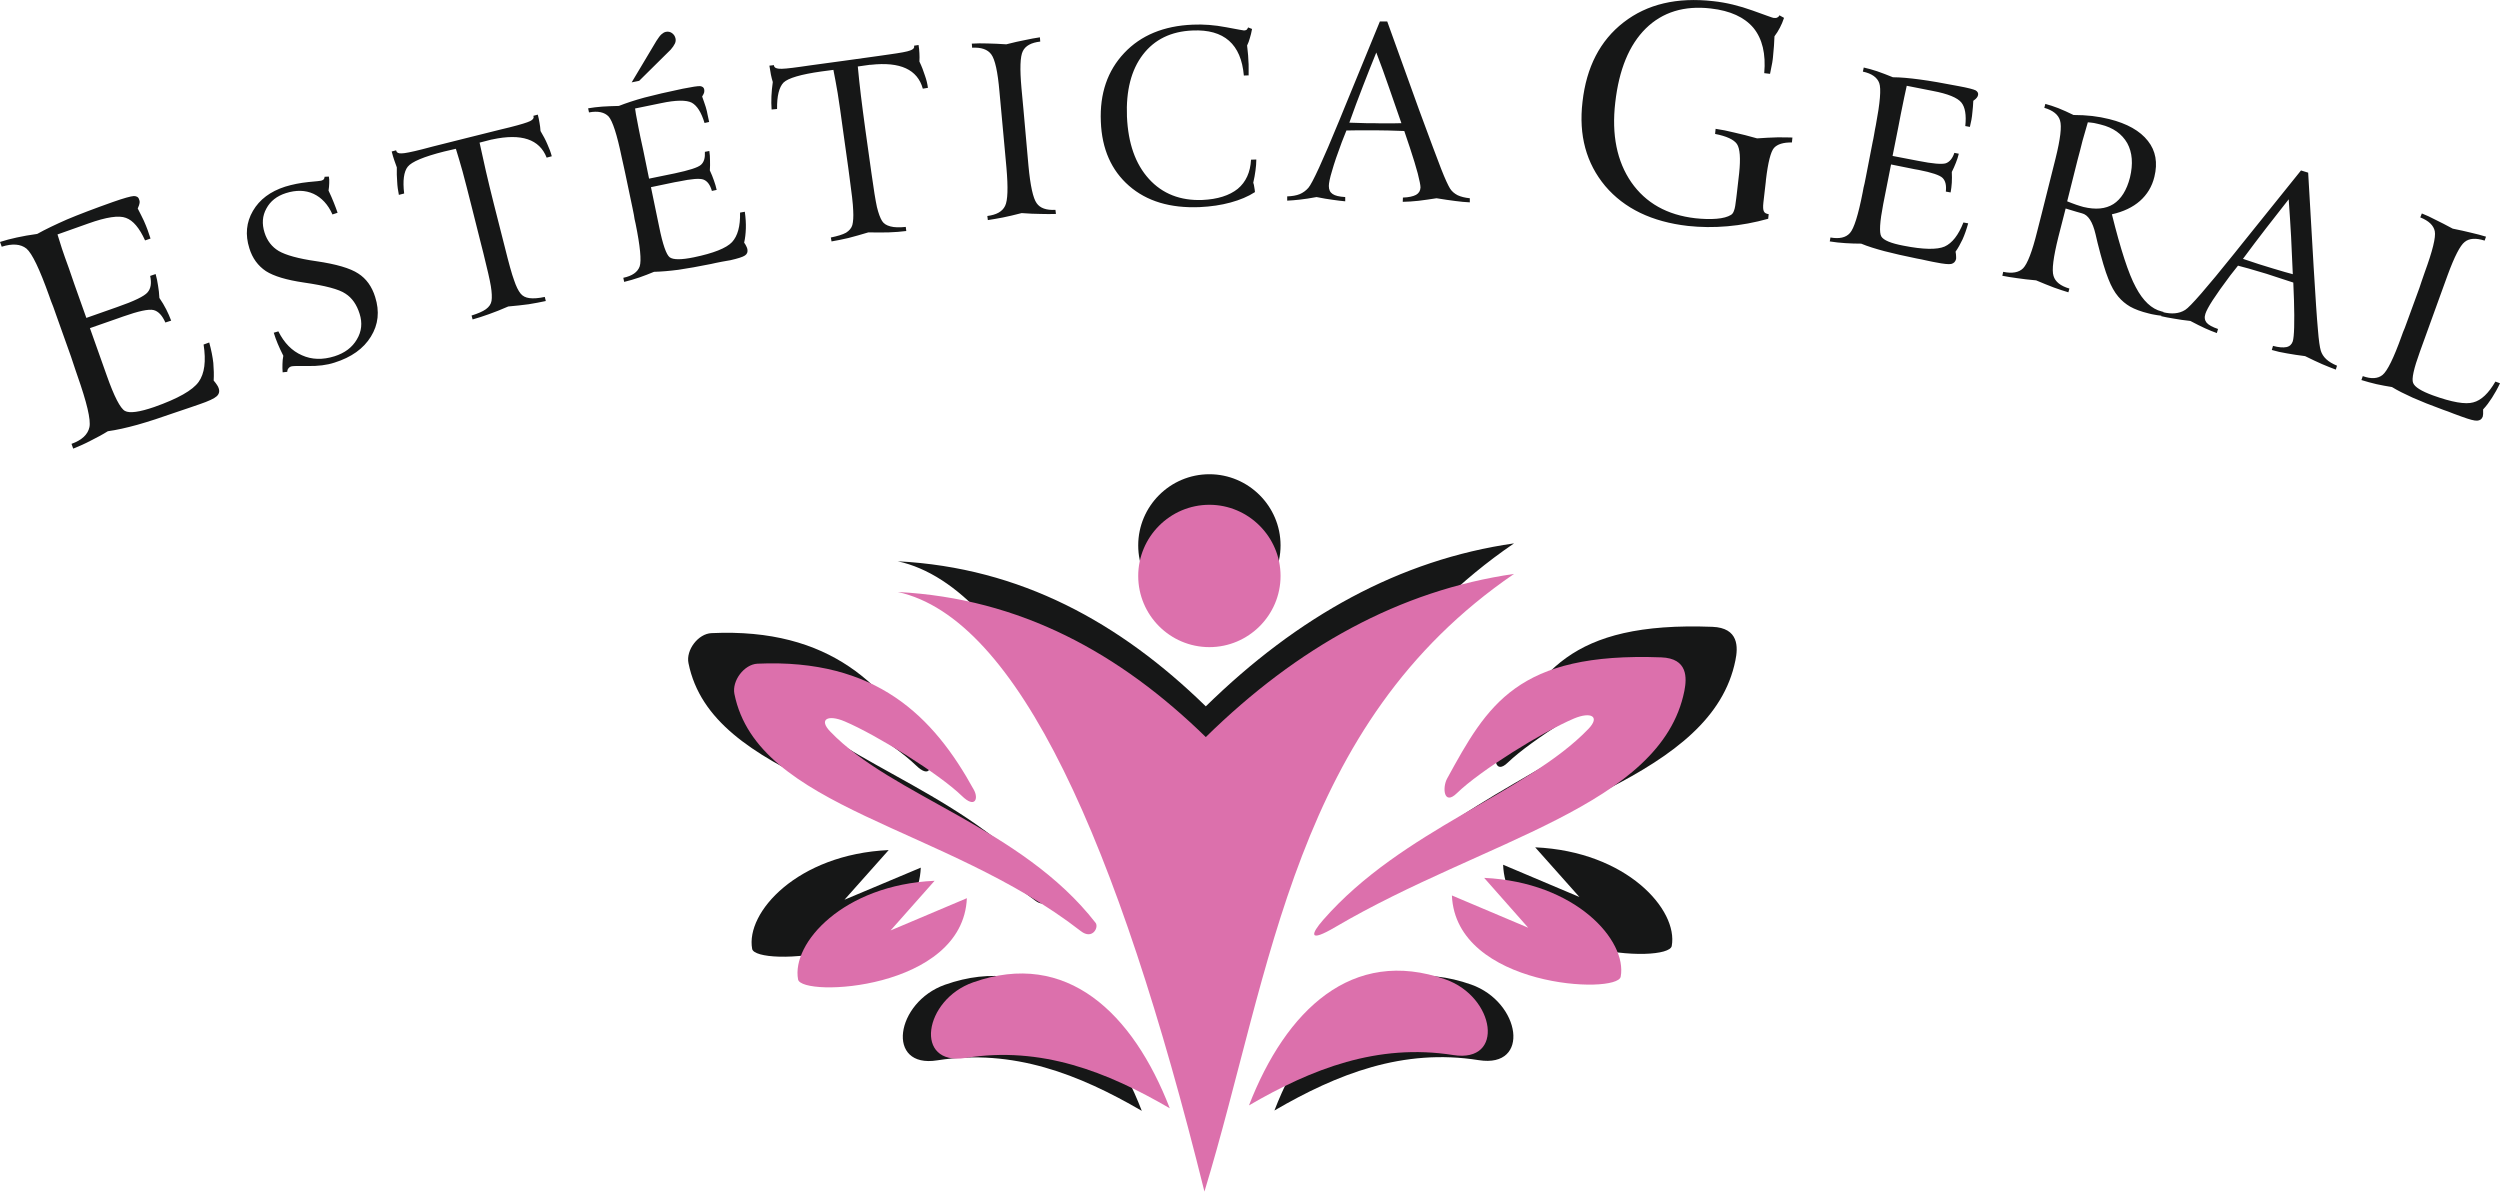 <?xml version="1.0" encoding="utf-8"?>
<!-- Generator: Adobe Illustrator 15.0.0, SVG Export Plug-In . SVG Version: 6.00 Build 0)  -->
<!DOCTYPE svg PUBLIC "-//W3C//DTD SVG 1.1//EN" "http://www.w3.org/Graphics/SVG/1.1/DTD/svg11.dtd">
<svg version="1.1" id="Layer_1" xmlns="http://www.w3.org/2000/svg" xmlns:xlink="http://www.w3.org/1999/xlink" x="0px" y="0px"
	 width="284.448px" height="135.576px" viewBox="0 0 284.448 135.576" enable-background="new 0 0 284.448 135.576"
	 xml:space="preserve">
<g>
	<path fill-rule="evenodd" clip-rule="evenodd" fill="#161717" d="M137.04,132.101c-9.885-39.887-21.245-65.268-34.896-68.239
		c13.962,0.719,25.283,6.971,35.051,16.506c10.466-10.253,22.08-16.681,35.071-18.545
		C147.215,78.931,144.749,106.759,137.04,132.101L137.04,132.101z"/>
	<path fill-rule="evenodd" clip-rule="evenodd" fill="#161717" d="M137.603,70.153c4.447,0,8.098-3.65,8.098-8.097
		c0-4.466-3.65-8.098-8.098-8.098c-4.466,0-8.098,3.631-8.098,8.098C129.505,66.503,133.136,70.153,137.603,70.153L137.603,70.153z"
		/>
	<path fill-rule="evenodd" clip-rule="evenodd" fill="#161717" d="M171.566,86.757c-1.495,1.456-1.67-0.641-1.107-1.67
		c4.583-8.331,7.962-14.39,24.371-13.768c3.029,0.116,2.933,2.33,2.622,3.825c-2.642,13.107-22.799,16.933-39.654,26.837
		c-3.223,1.884-2.796,0.738-1.437-0.796c9.01-10.312,23.167-14.429,30.177-21.75c1.359-1.397,0.291-1.98-1.612-1.165
		C181.295,79.806,174.207,84.213,171.566,86.757L171.566,86.757z"/>
	<path fill-rule="evenodd" clip-rule="evenodd" fill="#161717" d="M174.673,96.408c10.409,0.466,16.293,7.107,15.536,11.225
		c-0.37,2.059-18.759,1.224-19.187-9.244l8.68,3.67L174.673,96.408z"/>
	<path fill-rule="evenodd" clip-rule="evenodd" fill="#161717" d="M145.001,126.353c4.194-10.816,11.749-18.079,22.39-14.331
		c5.651,2,6.778,9.534,0.874,8.603C159.623,119.245,152.147,122.196,145.001,126.353L145.001,126.353z"/>
	<path fill-rule="evenodd" clip-rule="evenodd" fill="#161717" d="M104.221,87.087c1.495,1.457,1.903,0.311,1.34-0.718
		c-4.564-8.331-11.088-14.953-24.604-14.332c-1.515,0.059-2.932,1.923-2.622,3.418c2.641,13.128,23.963,15.011,39.42,26.992
		c1.301,1.029,2.058-0.446,1.67-0.951C111.018,90.699,96.24,87.068,89.25,79.767c-1.359-1.418-0.311-2,1.611-1.185
		C94.492,80.116,101.581,84.523,104.221,87.087L104.221,87.087z"/>
	<path fill-rule="evenodd" clip-rule="evenodd" fill="#161717" d="M101.114,96.719c-10.409,0.486-16.292,7.107-15.535,11.243
		c0.369,2.039,18.759,1.224,19.186-9.242l-8.68,3.65L101.114,96.719z"/>
	<path fill-rule="evenodd" clip-rule="evenodd" fill="#161717" d="M129.913,126.392c-4.194-10.836-11.749-18.099-22.39-14.352
		c-5.651,2.001-6.777,9.555-0.874,8.604C115.29,119.284,122.766,122.235,129.913,126.392L129.913,126.392z"/>
	<path fill-rule="evenodd" clip-rule="evenodd" fill="#DC70AC" d="M137.04,135.576c-9.885-39.867-21.245-65.248-34.896-68.219
		c13.962,0.719,25.283,6.972,35.051,16.506c10.466-10.272,22.08-16.681,35.071-18.564
		C147.215,82.427,144.749,110.234,137.04,135.576L137.04,135.576z"/>
	<path fill-rule="evenodd" clip-rule="evenodd" fill="#DC70AC" d="M137.603,73.63c4.447,0,8.098-3.632,8.098-8.098
		c0-4.447-3.65-8.098-8.098-8.098c-4.466,0-8.098,3.651-8.098,8.098C129.505,69.998,133.136,73.63,137.603,73.63L137.603,73.63z"/>
	<path fill-rule="evenodd" clip-rule="evenodd" fill="#DC70AC" d="M165.76,90.252c-1.495,1.457-1.67-0.641-1.107-1.669
		c4.564-8.331,7.942-14.409,24.371-13.788c3.029,0.116,2.913,2.33,2.622,3.825c-2.641,13.128-22.798,16.934-39.673,26.837
		c-3.224,1.903-2.777,0.758-1.418-0.796c9.011-10.292,23.167-14.428,30.178-21.729c1.358-1.418,0.291-1.981-1.632-1.185
		C175.488,83.281,168.382,87.688,165.76,90.252L165.76,90.252z"/>
	<path fill-rule="evenodd" clip-rule="evenodd" fill="#DC70AC" d="M168.867,99.884c10.408,0.486,16.292,7.107,15.535,11.244
		c-0.389,2.059-18.759,1.223-19.206-9.243l8.681,3.67L168.867,99.884z"/>
	<path fill-rule="evenodd" clip-rule="evenodd" fill="#DC70AC" d="M142.108,125.77c4.194-10.816,11.729-18.079,22.371-14.331
		c5.65,2,6.777,9.534,0.873,8.603C156.73,118.682,149.254,121.614,142.108,125.77L142.108,125.77z"/>
	<path fill-rule="evenodd" clip-rule="evenodd" fill="#DC70AC" d="M109.445,90.563c1.495,1.457,1.922,0.312,1.359-0.699
		c-4.583-8.35-11.107-14.952-24.623-14.35c-1.515,0.077-2.913,1.941-2.622,3.437c2.641,13.107,23.982,14.992,39.42,26.993
		c1.321,1.028,2.078-0.447,1.67-0.952c-8.409-10.816-23.167-14.429-30.177-21.749c-1.359-1.398-0.291-1.98,1.631-1.165
		C99.716,83.611,106.823,88.02,109.445,90.563L109.445,90.563z"/>
	<path fill-rule="evenodd" clip-rule="evenodd" fill="#DC70AC" d="M106.338,100.215c-10.409,0.465-16.292,7.107-15.535,11.224
		c0.388,2.059,18.759,1.224,19.206-9.244l-8.681,3.671L106.338,100.215z"/>
	<path fill-rule="evenodd" clip-rule="evenodd" fill="#DC70AC" d="M133.097,126.1c-4.194-10.836-11.729-18.099-22.371-14.331
		c-5.65,1.98-6.777,9.535-0.874,8.603C118.475,118.993,125.951,121.944,133.097,126.1L133.097,126.1z"/>
	<path fill="#161717" d="M0,27.529c0.583-0.194,1.204-0.35,1.903-0.505c0.699-0.155,1.476-0.291,2.331-0.408
		c0.932-0.524,2.078-1.067,3.398-1.65c1.34-0.563,3.068-1.223,5.204-1.981c1.262-0.446,2.059-0.66,2.389-0.679
		c0.311,0,0.524,0.116,0.602,0.388c0.058,0.117,0.078,0.252,0.058,0.389c-0.02,0.136-0.078,0.35-0.214,0.641
		c0.292,0.544,0.505,1.01,0.699,1.398c0.175,0.389,0.311,0.738,0.427,1.049l0.33,0.971l-0.622,0.213
		c-0.641-1.417-1.359-2.272-2.175-2.563c-0.796-0.311-2.233-0.097-4.292,0.641l-3.496,1.243c0.155,0.524,0.331,1.068,0.505,1.612
		c0.194,0.563,0.447,1.321,0.796,2.252l0.621,1.806l1.36,3.826l3.476-1.224c1.961-0.68,3.126-1.243,3.495-1.689
		c0.369-0.427,0.466-1.048,0.291-1.864l0.622-0.213c0.117,0.427,0.213,0.854,0.272,1.301c0.078,0.466,0.136,0.932,0.155,1.417
		c0.292,0.427,0.563,0.874,0.777,1.301s0.408,0.854,0.563,1.282l-0.66,0.213c-0.35-0.796-0.796-1.281-1.34-1.417
		c-0.563-0.136-1.709,0.117-3.476,0.738l-0.543,0.194l-3.224,1.126l1.903,5.359c0.854,2.428,1.554,3.768,2.078,4.059
		c0.525,0.292,1.651,0.136,3.34-0.446c2.699-0.952,4.369-1.903,5.049-2.855s0.854-2.369,0.563-4.252l0.641-0.233
		c0.233,0.854,0.389,1.631,0.466,2.33c0.059,0.718,0.078,1.379,0.039,2c0.155,0.194,0.292,0.35,0.369,0.486
		c0.097,0.136,0.155,0.252,0.194,0.369c0.136,0.369,0.059,0.68-0.213,0.932s-0.932,0.563-1.961,0.913
		c-0.194,0.078-0.602,0.213-1.185,0.408s-1.049,0.35-1.437,0.485c-1.708,0.602-3.185,1.087-4.428,1.437
		c-1.262,0.35-2.389,0.602-3.378,0.738c-0.622,0.388-1.282,0.738-1.942,1.068c-0.66,0.35-1.32,0.641-2,0.913l-0.194-0.543
		c1.185-0.427,1.864-1.068,2.039-1.903s-0.291-2.796-1.378-5.884l-0.213-0.622c-0.02-0.039-0.078-0.233-0.194-0.582
		c-0.117-0.331-0.214-0.641-0.311-0.933l-1.689-4.738c-0.039-0.136-0.155-0.447-0.33-0.933c-0.194-0.466-0.349-0.893-0.466-1.243
		c-1.087-3.048-1.941-4.835-2.583-5.379c-0.66-0.524-1.592-0.602-2.816-0.214L0,27.529z M36.935,20.111l0.485-0.02
		c0.039,0.252,0.058,0.505,0.039,0.757c0,0.272-0.039,0.544-0.078,0.835c0.233,0.505,0.447,0.971,0.602,1.379
		c0.175,0.427,0.311,0.815,0.427,1.146l-0.583,0.194c-0.505-1.146-1.243-1.922-2.156-2.35c-0.932-0.427-1.98-0.447-3.146-0.078
		c-1.029,0.33-1.767,0.913-2.214,1.748c-0.466,0.835-0.524,1.748-0.214,2.738c0.292,0.932,0.835,1.631,1.612,2.097
		c0.796,0.466,2.233,0.874,4.292,1.165c2.253,0.33,3.845,0.796,4.758,1.398c0.913,0.583,1.554,1.476,1.923,2.661
		c0.524,1.65,0.369,3.146-0.486,4.524c-0.835,1.359-2.214,2.35-4.136,2.952c-0.894,0.292-1.883,0.408-3.029,0.389
		c-1.126-0.02-1.748,0-1.864,0.039c-0.155,0.039-0.271,0.117-0.369,0.252c-0.078,0.097-0.116,0.233-0.116,0.369l-0.524,0.058
		c-0.02-0.33-0.039-0.641-0.02-0.952c0-0.311,0.039-0.621,0.097-0.932c-0.252-0.505-0.466-0.952-0.641-1.379
		c-0.175-0.427-0.33-0.835-0.447-1.243l0.524-0.155c0.66,1.321,1.553,2.233,2.68,2.719c1.107,0.504,2.35,0.543,3.709,0.116
		c1.165-0.369,2.02-1.01,2.544-1.922c0.543-0.894,0.641-1.884,0.311-2.913c-0.33-1.048-0.854-1.806-1.612-2.292
		c-0.738-0.505-2.311-0.913-4.719-1.262c-1.98-0.291-3.417-0.718-4.331-1.301c-0.893-0.602-1.534-1.456-1.883-2.602
		c-0.485-1.534-0.35-2.952,0.408-4.252c0.757-1.301,1.981-2.214,3.67-2.757c0.835-0.253,1.709-0.428,2.641-0.524
		c0.913-0.078,1.398-0.136,1.457-0.155c0.136-0.039,0.233-0.097,0.291-0.156C36.896,20.325,36.916,20.247,36.935,20.111
		L36.935,20.111z M44.566,17.237l0.505-0.136l0.02,0.078c0.058,0.194,0.252,0.292,0.602,0.272c0.35,0,1.126-0.155,2.35-0.466
		l1.185-0.311l3.787-0.952l3.806-0.951l1.204-0.292c1.223-0.311,1.98-0.543,2.291-0.699c0.311-0.155,0.447-0.33,0.389-0.524
		l-0.02-0.078l0.505-0.136c0.078,0.311,0.155,0.621,0.194,0.913c0.058,0.311,0.097,0.621,0.116,0.951
		c0.311,0.524,0.583,1.029,0.777,1.496c0.214,0.466,0.389,0.932,0.505,1.378l-0.583,0.156c-0.815-2.097-2.874-2.777-6.156-2.078
		c-0.039,0.02-0.078,0.02-0.117,0.02l-1.359,0.35c0.233,1.029,0.466,2.117,0.719,3.243c0.252,1.106,0.563,2.369,0.913,3.767
		l1.243,4.894c0.447,1.806,0.796,3.068,1.049,3.748c0.233,0.699,0.485,1.204,0.738,1.515c0.233,0.292,0.563,0.466,1.01,0.525
		c0.447,0.058,1.029,0.019,1.748-0.136l0.116,0.466c-0.602,0.136-1.262,0.252-1.961,0.369c-0.699,0.097-1.476,0.175-2.311,0.252
		c-0.796,0.35-1.534,0.641-2.194,0.874c-0.661,0.233-1.282,0.446-1.864,0.602l-0.117-0.446c0.738-0.233,1.282-0.466,1.631-0.719
		c0.369-0.272,0.583-0.583,0.641-0.952c0.059-0.388,0.039-0.951-0.078-1.67c-0.116-0.718-0.408-1.961-0.854-3.767l-0.252-0.99
		l-0.991-3.942c-0.485-1.961-0.874-3.417-1.126-4.369c-0.253-0.932-0.524-1.787-0.757-2.563l-1.34,0.311
		c-2.311,0.583-3.689,1.165-4.136,1.728c-0.447,0.563-0.583,1.593-0.408,3.049l-0.602,0.155c-0.097-0.485-0.174-0.99-0.194-1.515
		c-0.039-0.504-0.058-1.048-0.039-1.611c-0.097-0.252-0.194-0.524-0.291-0.816C44.76,17.956,44.664,17.606,44.566,17.237
		L44.566,17.237z M66.917,12.324c0.486-0.078,1.01-0.155,1.593-0.194c0.563-0.04,1.204-0.059,1.903-0.078
		c0.796-0.311,1.767-0.641,2.913-0.951c1.126-0.292,2.583-0.641,4.369-1.01c1.068-0.214,1.729-0.311,1.981-0.292
		c0.252,0.039,0.408,0.155,0.447,0.369c0.02,0.117,0.02,0.214,0,0.331c-0.02,0.097-0.097,0.272-0.233,0.485
		c0.175,0.466,0.292,0.854,0.408,1.185c0.097,0.33,0.175,0.641,0.213,0.893l0.175,0.815l-0.524,0.117
		c-0.369-1.223-0.854-1.98-1.456-2.311c-0.602-0.311-1.787-0.311-3.515,0.059l-2.932,0.602c0.058,0.446,0.136,0.894,0.233,1.359
		c0.078,0.466,0.213,1.087,0.369,1.883l0.33,1.515l0.66,3.224l2.933-0.602c1.631-0.35,2.621-0.66,2.971-0.971
		s0.485-0.796,0.447-1.476l0.505-0.098c0.059,0.35,0.078,0.719,0.078,1.087c0.02,0.369,0,0.738-0.019,1.127
		c0.174,0.388,0.349,0.776,0.466,1.146c0.136,0.369,0.233,0.718,0.311,1.068l-0.544,0.117c-0.194-0.68-0.504-1.107-0.932-1.282
		c-0.428-0.175-1.379-0.097-2.855,0.213l-0.446,0.078l-2.699,0.563l0.932,4.505c0.408,2.02,0.815,3.185,1.204,3.476
		c0.408,0.292,1.321,0.292,2.738,0c2.252-0.466,3.709-1.048,4.35-1.728c0.641-0.699,0.951-1.806,0.912-3.359l0.544-0.097
		c0.097,0.699,0.136,1.34,0.117,1.903c-0.02,0.583-0.078,1.107-0.194,1.612c0.117,0.175,0.214,0.311,0.252,0.427
		c0.058,0.117,0.097,0.213,0.116,0.311c0.059,0.311-0.019,0.544-0.271,0.719s-0.816,0.349-1.67,0.544
		c-0.175,0.019-0.505,0.097-0.991,0.174c-0.485,0.097-0.893,0.175-1.204,0.252c-1.437,0.292-2.661,0.505-3.709,0.661
		c-1.049,0.136-1.981,0.213-2.777,0.232c-0.563,0.233-1.106,0.447-1.67,0.641c-0.583,0.194-1.146,0.369-1.728,0.505l-0.097-0.466
		c1.01-0.213,1.631-0.641,1.864-1.301c0.213-0.66,0.058-2.272-0.466-4.855L72.2,24.927c0-0.02-0.039-0.194-0.078-0.486
		c-0.058-0.291-0.117-0.543-0.156-0.777l-0.835-3.98c-0.019-0.117-0.078-0.389-0.174-0.796c-0.098-0.388-0.175-0.738-0.233-1.048
		c-0.524-2.544-1.029-4.078-1.476-4.583c-0.466-0.485-1.204-0.66-2.233-0.466L66.917,12.324z M76.316,5.644l-3.593,3.554
		L71.87,9.373l2.815-4.719c0.233-0.369,0.427-0.622,0.583-0.757c0.156-0.136,0.311-0.233,0.486-0.272
		c0.271-0.058,0.504,0,0.699,0.136c0.214,0.156,0.35,0.35,0.408,0.622c0.039,0.194,0.019,0.388-0.078,0.583
		C76.685,5.178,76.53,5.392,76.316,5.644L76.316,5.644z M87.541,7.47l0.524-0.058v0.078c0.039,0.194,0.213,0.291,0.563,0.33
		c0.35,0.039,1.146-0.039,2.389-0.214l1.223-0.175l3.845-0.524l3.903-0.543l1.223-0.175c1.243-0.175,2.02-0.311,2.35-0.447
		c0.33-0.116,0.486-0.272,0.447-0.466V5.197l0.505-0.078c0.058,0.311,0.078,0.622,0.097,0.932c0.019,0.311,0.019,0.622,0,0.952
		c0.271,0.563,0.466,1.087,0.621,1.573c0.175,0.485,0.292,0.971,0.35,1.417l-0.583,0.097c-0.602-2.175-2.563-3.088-5.903-2.719
		c-0.039,0-0.078,0-0.116,0L97.6,7.566c0.097,1.049,0.214,2.156,0.35,3.282c0.136,1.146,0.311,2.427,0.504,3.864l0.699,4.99
		c0.252,1.845,0.466,3.127,0.622,3.845c0.175,0.719,0.369,1.243,0.583,1.592c0.194,0.311,0.505,0.505,0.952,0.622
		c0.427,0.116,1.01,0.136,1.748,0.058l0.058,0.466c-0.622,0.078-1.281,0.136-1.98,0.155c-0.718,0.02-1.476,0.02-2.331,0
		c-0.835,0.252-1.592,0.466-2.272,0.641c-0.68,0.155-1.32,0.292-1.922,0.389l-0.078-0.447c0.757-0.155,1.34-0.33,1.728-0.544
		c0.369-0.233,0.622-0.524,0.719-0.874c0.097-0.388,0.136-0.932,0.097-1.651c-0.02-0.738-0.175-2.02-0.427-3.845l-0.136-1.029
		l-0.563-4.02c-0.271-2.02-0.485-3.496-0.641-4.467c-0.155-0.951-0.33-1.825-0.486-2.641L93.463,8.13
		c-2.35,0.33-3.787,0.757-4.311,1.262c-0.505,0.524-0.757,1.515-0.738,3.01l-0.622,0.058c-0.039-0.485-0.039-0.99-0.02-1.515
		c0.02-0.505,0.078-1.048,0.155-1.611c-0.078-0.253-0.155-0.544-0.213-0.835C87.657,8.208,87.599,7.858,87.541,7.47L87.541,7.47z
		 M110.571,4.964c0.544-0.039,1.146-0.039,1.787-0.019c0.641,0.019,1.359,0.039,2.136,0.097c0.815-0.213,1.534-0.369,2.136-0.485
		c0.602-0.136,1.166-0.233,1.689-0.311l0.039,0.485c-1.029,0.116-1.689,0.485-1.98,1.087c-0.311,0.602-0.35,2.02-0.156,4.214
		l0.233,2.505l0.563,6.33c0.213,2.272,0.524,3.69,0.932,4.253c0.388,0.563,1.107,0.815,2.136,0.757l0.059,0.466
		c-0.524,0.019-1.107,0.019-1.729,0c-0.641,0-1.359-0.039-2.175-0.097c-0.835,0.214-1.554,0.388-2.156,0.505
		c-0.602,0.117-1.185,0.213-1.689,0.291l-0.059-0.466c1.049-0.136,1.709-0.505,2.02-1.146c0.311-0.622,0.35-2.078,0.156-4.331
		l-0.214-2.35l-0.583-6.33c-0.194-2.252-0.505-3.67-0.932-4.233c-0.408-0.563-1.146-0.816-2.175-0.757L110.571,4.964z M142.01,3.12
		l0.447,0.175c-0.078,0.408-0.155,0.757-0.253,1.049c-0.078,0.291-0.175,0.563-0.311,0.834c0.058,0.447,0.078,0.816,0.116,1.126
		c0.02,0.311,0.04,0.563,0.04,0.738c0.019,0.117,0.019,0.35,0.019,0.699c0,0.369,0,0.641,0,0.835l-0.544,0.019
		c-0.155-1.787-0.718-3.107-1.689-3.961c-0.971-0.854-2.35-1.243-4.136-1.165c-2.466,0.097-4.35,1.029-5.67,2.757
		c-1.32,1.729-1.922,4.078-1.806,7.049c0.136,3.029,0.952,5.379,2.505,7.088c1.534,1.689,3.573,2.485,6.078,2.389
		c1.729-0.078,3.068-0.505,4.02-1.263c0.932-0.776,1.437-1.883,1.515-3.32l0.602-0.02c0,0.408-0.039,0.835-0.097,1.262
		s-0.136,0.893-0.252,1.378c0.058,0.156,0.097,0.331,0.116,0.505c0.039,0.175,0.058,0.369,0.078,0.563
		c-0.777,0.505-1.708,0.894-2.777,1.185c-1.068,0.291-2.233,0.466-3.515,0.524c-3.34,0.136-6.02-0.661-8.04-2.428
		c-2-1.747-3.087-4.175-3.204-7.301c-0.136-3.185,0.757-5.787,2.661-7.806c1.903-2.02,4.505-3.088,7.787-3.224
		c1.224-0.058,2.486,0.039,3.807,0.292c1.32,0.252,2,0.369,2.039,0.369c0.117,0,0.214-0.039,0.292-0.078
		C141.894,3.333,141.952,3.255,142.01,3.12L142.01,3.12z M156.594,5.975c-0.504,1.243-1.028,2.543-1.534,3.864
		c-0.524,1.34-1.028,2.7-1.533,4.117c0.66,0.02,1.301,0.039,1.903,0.058c0.602,0,1.145,0,1.631,0.02c0.641,0,1.107,0,1.437,0
		c0.33,0,0.642-0.02,0.951-0.02c-0.465-1.34-0.932-2.68-1.397-4.02C157.585,8.635,157.099,7.294,156.594,5.975L156.594,5.975z
		 M157.002,2.44h0.835l3.632,10.079c1.224,3.321,2.058,5.554,2.504,6.699c0.447,1.146,0.797,1.884,1.011,2.233
		c0.194,0.311,0.485,0.563,0.854,0.757c0.369,0.175,0.835,0.291,1.397,0.35v0.466c-0.524-0.02-1.067-0.078-1.669-0.156
		c-0.603-0.078-1.302-0.175-2.117-0.311c-0.738,0.117-1.437,0.213-2.059,0.291c-0.641,0.078-1.224,0.097-1.787,0.117l0.02-0.485
		c0.66-0.02,1.166-0.136,1.496-0.311c0.33-0.194,0.485-0.466,0.505-0.835c0-0.272-0.117-0.815-0.311-1.592
		c-0.214-0.796-0.506-1.767-0.894-2.932l-0.641-1.903c-0.486-0.019-1.088-0.039-1.807-0.058c-0.737-0.02-1.203-0.02-1.379-0.02
		c-0.349,0-1.048,0-2.136,0c-0.543,0-0.951,0.02-1.262,0.02l-0.524,1.321c-0.505,1.339-0.874,2.427-1.107,3.262
		c-0.252,0.815-0.368,1.398-0.368,1.728c0,0.428,0.136,0.719,0.427,0.913c0.271,0.194,0.758,0.311,1.437,0.349v0.485
		c-0.427-0.039-0.912-0.097-1.437-0.174c-0.505-0.058-1.126-0.175-1.825-0.311c-0.738,0.136-1.359,0.233-1.903,0.292
		c-0.524,0.058-1.01,0.097-1.438,0.117v-0.485c0.563-0.02,1.03-0.098,1.418-0.253c0.369-0.155,0.699-0.388,0.99-0.718
		c0.446-0.505,1.632-3.068,3.535-7.709l0.523-1.282L157.002,2.44z M202.462,1.741l0.524,0.292c-0.137,0.408-0.291,0.777-0.466,1.107
		c-0.176,0.35-0.389,0.68-0.622,0.99c0,0.175-0.02,0.544-0.058,1.087c-0.039,0.544-0.078,0.99-0.117,1.321
		c0,0.097-0.039,0.291-0.078,0.583c-0.058,0.292-0.136,0.718-0.252,1.281l-0.66-0.078c0.194-2.194-0.214-3.903-1.224-5.146
		c-1.029-1.223-2.641-1.961-4.854-2.213c-3.029-0.35-5.496,0.408-7.398,2.272c-1.903,1.883-3.049,4.68-3.476,8.428
		c-0.428,3.67,0.193,6.7,1.824,9.068c1.651,2.37,4.079,3.729,7.282,4.098c0.895,0.097,1.71,0.117,2.428,0.058
		c0.719-0.058,1.262-0.213,1.612-0.427c0.155-0.078,0.291-0.253,0.368-0.505c0.098-0.233,0.176-0.699,0.253-1.398l0.059-0.485
		l0.271-2.37c0.175-1.689,0.097-2.796-0.252-3.32c-0.351-0.505-1.186-0.893-2.486-1.146l0.059-0.582
		c0.66,0.097,1.378,0.233,2.136,0.427c0.777,0.174,1.632,0.388,2.583,0.66c0.815-0.058,1.572-0.097,2.291-0.116
		c0.699,0,1.263,0,1.729,0.02l-0.058,0.563c-0.972-0.02-1.651,0.194-2.039,0.622c-0.369,0.427-0.68,1.631-0.913,3.612l-0.02,0.233
		l-0.271,2.35c-0.059,0.524-0.039,0.854,0.058,1.029c0.078,0.175,0.271,0.272,0.544,0.311l-0.058,0.524
		c-1.534,0.427-3.068,0.719-4.642,0.854c-1.554,0.136-3.049,0.116-4.486-0.039c-4.097-0.466-7.243-1.981-9.418-4.544
		c-2.155-2.583-3.029-5.767-2.582-9.573c0.446-3.961,1.999-6.972,4.68-9.049c2.68-2.078,6.078-2.874,10.194-2.408
		c1.477,0.156,2.972,0.524,4.486,1.068c1.515,0.543,2.292,0.835,2.369,0.835c0.175,0.02,0.33,0.02,0.427-0.039
		C202.306,1.955,202.403,1.877,202.462,1.741L202.462,1.741z M212.055,7.683c0.466,0.097,0.99,0.252,1.534,0.427
		c0.544,0.194,1.126,0.408,1.786,0.68c0.855,0,1.884,0.097,3.05,0.252c1.164,0.155,2.64,0.408,4.427,0.757
		c1.068,0.194,1.709,0.369,1.941,0.485c0.215,0.136,0.312,0.311,0.272,0.524c-0.02,0.116-0.077,0.213-0.136,0.292
		c-0.059,0.097-0.194,0.213-0.408,0.369c-0.02,0.485-0.058,0.913-0.097,1.243c-0.02,0.35-0.078,0.661-0.116,0.913l-0.176,0.815
		l-0.523-0.097c0.136-1.262-0.02-2.155-0.447-2.68c-0.446-0.544-1.515-0.99-3.262-1.32l-2.952-0.583
		c-0.098,0.447-0.194,0.894-0.291,1.34c-0.098,0.466-0.233,1.107-0.389,1.903l-0.291,1.515l-0.642,3.224l2.933,0.563
		c1.651,0.33,2.68,0.408,3.127,0.272c0.427-0.155,0.757-0.543,0.971-1.185l0.505,0.097c-0.077,0.35-0.194,0.68-0.33,1.029
		c-0.136,0.349-0.291,0.699-0.466,1.048c0.02,0.427,0.02,0.835,0,1.223c-0.02,0.389-0.078,0.757-0.137,1.107l-0.543-0.097
		c0.077-0.719-0.039-1.224-0.369-1.554c-0.311-0.311-1.224-0.622-2.719-0.913l-0.446-0.078l-2.699-0.543l-0.894,4.524
		c-0.389,2.02-0.466,3.243-0.214,3.67c0.253,0.427,1.088,0.777,2.524,1.049c2.253,0.446,3.825,0.466,4.68,0.097
		c0.855-0.388,1.573-1.301,2.137-2.738l0.543,0.097c-0.193,0.699-0.407,1.301-0.641,1.825c-0.252,0.524-0.504,0.991-0.796,1.398
		c0.039,0.214,0.059,0.369,0.059,0.505c0.019,0.117,0,0.233,0,0.33c-0.078,0.311-0.253,0.485-0.544,0.563
		c-0.291,0.059-0.874,0-1.748-0.175c-0.175-0.02-0.485-0.097-0.971-0.194c-0.505-0.117-0.893-0.194-1.224-0.253
		c-1.417-0.291-2.641-0.563-3.67-0.834c-1.01-0.272-1.903-0.544-2.642-0.854c-0.601,0-1.203-0.02-1.806-0.059
		c-0.602-0.039-1.185-0.097-1.767-0.194l0.078-0.447c1.009,0.175,1.747,0.02,2.214-0.505c0.465-0.505,0.951-2.058,1.456-4.641
		l0.097-0.524c0-0.039,0.039-0.194,0.116-0.485c0.059-0.292,0.117-0.544,0.155-0.777l0.777-4c0.038-0.116,0.077-0.369,0.155-0.796
		c0.058-0.389,0.136-0.757,0.194-1.049c0.485-2.563,0.621-4.155,0.388-4.796c-0.232-0.641-0.854-1.087-1.863-1.301L212.055,7.683z
		 M240.29,24.383c0.99,3.981,1.883,6.758,2.718,8.292c0.816,1.553,1.807,2.486,2.933,2.757l0.214,0.059l-0.097,0.446
		c-0.428-0.039-0.738-0.097-0.952-0.136c-0.214-0.039-0.427-0.078-0.621-0.136c-0.894-0.213-1.593-0.485-2.116-0.776
		c-0.505-0.292-0.972-0.68-1.359-1.146c-0.428-0.505-0.797-1.165-1.127-2.019c-0.35-0.855-0.757-2.234-1.224-4.098
		c-0.058-0.252-0.136-0.583-0.232-0.99c-0.33-1.398-0.835-2.195-1.554-2.369c-0.097-0.02-0.311-0.078-0.621-0.175
		c-0.33-0.097-0.738-0.214-1.224-0.369l-0.835,3.263c-0.563,2.272-0.758,3.748-0.544,4.408c0.194,0.66,0.797,1.146,1.806,1.437
		l-0.116,0.427c-0.505-0.155-1.068-0.33-1.65-0.544c-0.583-0.213-1.263-0.504-2.02-0.815c-0.835-0.078-1.554-0.155-2.175-0.252
		c-0.622-0.078-1.166-0.175-1.67-0.271l0.097-0.447c1.029,0.214,1.786,0.078,2.272-0.408c0.484-0.504,1.028-1.883,1.592-4.175
		l0.544-2.136l1.554-6.194c0.544-2.194,0.719-3.631,0.505-4.311c-0.194-0.66-0.797-1.146-1.787-1.437l0.116-0.447
		c0.467,0.117,0.952,0.291,1.477,0.485c0.524,0.214,1.106,0.466,1.729,0.777c0.757,0,1.456,0.039,2.136,0.116
		c0.66,0.078,1.301,0.194,1.922,0.35c2.039,0.505,3.516,1.34,4.408,2.486c0.894,1.126,1.127,2.486,0.738,4.078
		c-0.271,1.126-0.835,2.039-1.65,2.757C242.659,23.587,241.591,24.092,240.29,24.383L240.29,24.383z M235.202,22.907
		c0.369,0.156,0.719,0.272,1.029,0.389c0.311,0.097,0.582,0.194,0.815,0.252c1.379,0.33,2.524,0.233,3.418-0.33
		c0.873-0.563,1.515-1.573,1.884-3.029c0.368-1.534,0.271-2.835-0.312-3.903c-0.602-1.049-1.592-1.767-3.029-2.117
		c-0.271-0.078-0.524-0.116-0.757-0.175c-0.232-0.039-0.485-0.058-0.699-0.078c-0.213,0.699-0.408,1.379-0.603,2.097
		c-0.174,0.719-0.368,1.457-0.563,2.175L235.202,22.907z M260.407,22.675c-0.835,1.068-1.688,2.155-2.563,3.282
		c-0.874,1.126-1.748,2.291-2.642,3.495c0.642,0.214,1.243,0.408,1.807,0.602c0.583,0.175,1.106,0.33,1.572,0.485
		c0.603,0.175,1.049,0.311,1.379,0.408c0.311,0.097,0.622,0.175,0.913,0.252c-0.059-1.417-0.136-2.835-0.194-4.252
		C260.603,25.51,260.505,24.092,260.407,22.675L260.407,22.675z M261.806,19.393l0.815,0.252l0.622,10.7
		c0.214,3.534,0.369,5.903,0.485,7.126c0.097,1.243,0.213,2.039,0.33,2.427c0.117,0.369,0.311,0.68,0.621,0.971
		c0.292,0.272,0.699,0.524,1.224,0.738l-0.136,0.447c-0.485-0.175-0.991-0.389-1.554-0.622c-0.544-0.233-1.185-0.543-1.941-0.913
		c-0.738-0.097-1.438-0.194-2.059-0.311c-0.622-0.097-1.204-0.233-1.729-0.389l0.136-0.466c0.642,0.175,1.166,0.213,1.534,0.136
		c0.369-0.078,0.603-0.311,0.719-0.66c0.077-0.272,0.136-0.796,0.155-1.612s0.02-1.825-0.02-3.049l-0.078-2.02
		c-0.446-0.155-1.028-0.33-1.728-0.563s-1.127-0.369-1.302-0.427c-0.329-0.097-1.009-0.292-2.039-0.602
		c-0.524-0.136-0.932-0.252-1.224-0.33l-0.873,1.107c-0.874,1.165-1.534,2.097-2,2.815c-0.466,0.719-0.738,1.243-0.836,1.554
		c-0.136,0.408-0.077,0.738,0.137,1.01c0.214,0.252,0.66,0.505,1.301,0.718l-0.136,0.466c-0.427-0.155-0.874-0.33-1.34-0.544
		c-0.485-0.213-1.029-0.504-1.67-0.834c-0.738-0.078-1.359-0.175-1.903-0.272c-0.524-0.078-0.99-0.175-1.418-0.272l0.156-0.466
		c0.543,0.136,1.01,0.175,1.417,0.136c0.408-0.039,0.797-0.155,1.165-0.389c0.563-0.35,2.428-2.485,5.573-6.408l0.854-1.068
		L261.806,19.393z M275.555,24.286c0.485,0.194,1.01,0.427,1.553,0.719c0.563,0.272,1.204,0.602,1.962,1.01
		c0.776,0.155,1.476,0.311,2.098,0.466c0.621,0.136,1.165,0.292,1.688,0.447l-0.155,0.447c-0.989-0.311-1.747-0.272-2.271,0.155
		c-0.524,0.408-1.165,1.67-1.923,3.729l-0.854,2.35l-2.311,6.389c-0.699,1.923-0.971,3.126-0.776,3.573
		c0.175,0.466,0.932,0.932,2.252,1.417c2.156,0.777,3.689,1.049,4.583,0.796c0.913-0.232,1.748-1.029,2.524-2.369l0.524,0.194
		c-0.291,0.622-0.602,1.166-0.913,1.651c-0.31,0.485-0.641,0.932-0.989,1.301c-0.02,0-0.02,0.02-0.02,0.059
		c0.02,0.388,0,0.641-0.039,0.777c-0.116,0.311-0.33,0.446-0.641,0.466s-0.874-0.136-1.729-0.447
		c-0.175-0.058-0.485-0.175-0.952-0.349c-0.446-0.175-0.835-0.331-1.146-0.427c-1.437-0.524-2.602-0.991-3.515-1.398
		c-0.893-0.408-1.689-0.796-2.35-1.204c-0.582-0.097-1.165-0.194-1.768-0.33c-0.582-0.136-1.145-0.292-1.708-0.466l0.155-0.447
		c0.971,0.35,1.728,0.292,2.252-0.136c0.544-0.447,1.263-1.903,2.155-4.389l0.175-0.486c0.02-0.039,0.078-0.194,0.195-0.466
		c0.097-0.272,0.193-0.505,0.271-0.738l1.398-3.826c0.038-0.117,0.116-0.369,0.252-0.757c0.136-0.389,0.253-0.738,0.35-1.01
		c0.894-2.447,1.282-4,1.146-4.68c-0.136-0.661-0.68-1.185-1.65-1.573L275.555,24.286z"/>
</g>
</svg>
